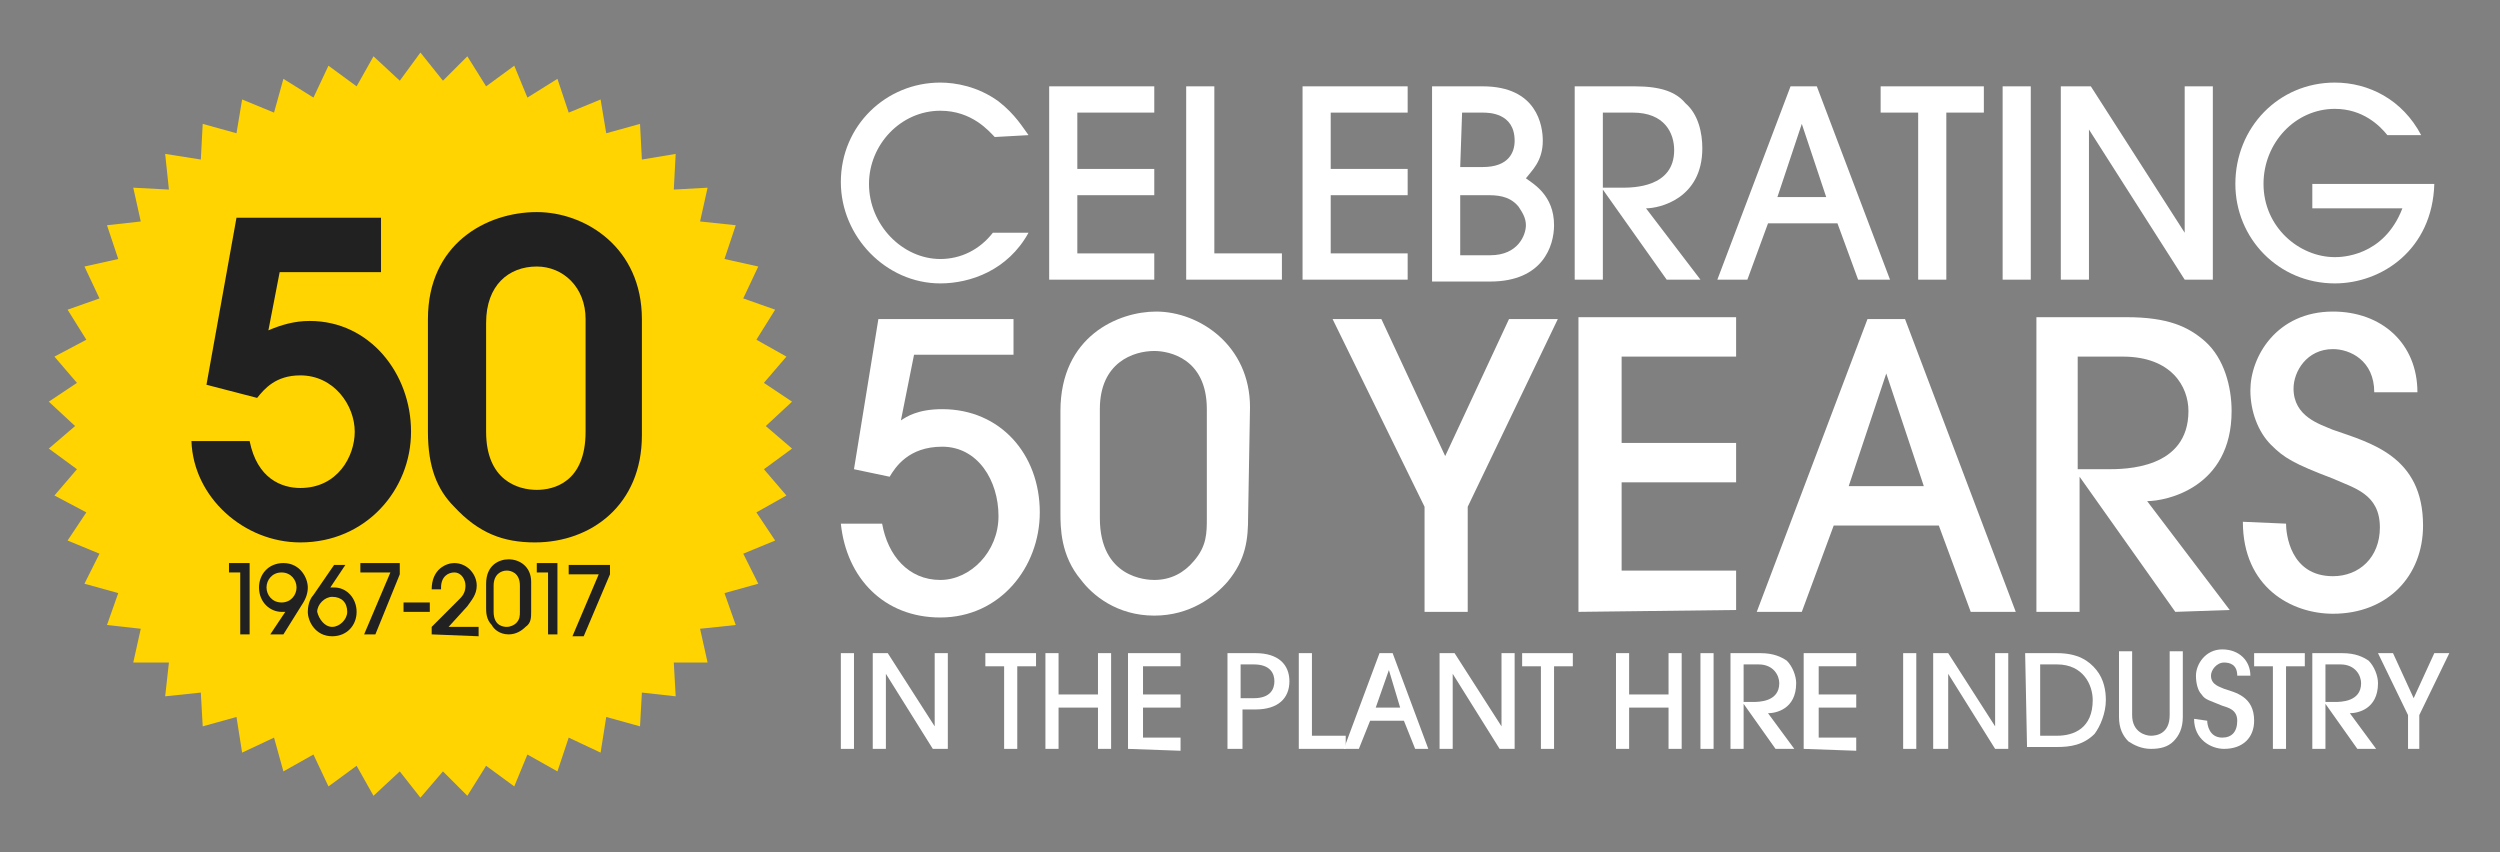 <?xml version="1.0" encoding="utf-8"?>
<!-- Generator: Adobe Illustrator 20.1.0, SVG Export Plug-In . SVG Version: 6.00 Build 0)  -->
<svg version="1.1" id="Layer_1" xmlns="http://www.w3.org/2000/svg" xmlns:xlink="http://www.w3.org/1999/xlink" x="0px" y="0px"
	 viewBox="0 0 133.2 45.4" style="enable-background:new 0 0 133.2 45.4;" xml:space="preserve">
<rect x="0" y="0" width="133.2" height="45.4" fill="#808080" stroke="none"/>
<style type="text/css">
	.st0{fill:#FFD400;}
	.st1{fill:#FFFFFF;}
	.st2{fill:#212121;}
</style>
<polygon class="st0" points="22.4,2.8 23.6,4.3 24.9,3 25.9,4.6 27.4,3.5 28.1,5.2 29.7,4.2 30.3,6 32,5.3 32.3,7.1 34.1,6.6 
	34.2,8.5 36,8.2 35.9,10.1 37.7,10 37.3,11.8 39.2,12 38.6,13.8 40.4,14.2 39.6,15.9 41.3,16.5 40.3,18.1 41.9,19 40.7,20.4 
	42.2,21.4 40.8,22.7 42.2,23.9 40.7,25 41.9,26.4 40.3,27.3 41.3,28.8 39.6,29.5 40.4,31.1 38.6,31.6 39.2,33.3 37.3,33.5 
	37.7,35.3 35.9,35.3 36,37.1 34.2,36.9 34.1,38.7 32.3,38.2 32,40.1 30.3,39.3 29.7,41.1 28.1,40.2 27.4,41.9 25.9,40.8 24.9,42.4 
	23.6,41.1 22.4,42.5 21.3,41.1 19.9,42.4 19,40.8 17.5,41.9 16.7,40.2 15.1,41.1 14.6,39.3 12.9,40.1 12.6,38.2 10.8,38.7 
	10.7,36.9 8.8,37.1 9,35.3 7.1,35.3 7.5,33.5 5.7,33.3 6.3,31.6 4.5,31.1 5.3,29.5 3.6,28.8 4.6,27.3 2.9,26.4 4.1,25 2.6,23.9 
	4,22.7 2.6,21.4 4.1,20.4 2.9,19 4.6,18.1 3.6,16.5 5.3,15.9 4.5,14.2 6.3,13.8 5.7,12 7.5,11.8 7.1,10 9,10.1 8.8,8.2 10.7,8.5 
	10.8,6.6 12.6,7.1 12.9,5.3 14.6,6 15.1,4.2 16.7,5.2 17.5,3.5 19,4.6 19.9,3 21.3,4.3 "/>
<g>
	<path class="st1" d="M53,7.3c-0.3-0.3-1.2-1.4-2.9-1.4c-2.1,0-3.8,1.8-3.8,3.9c0,2.2,1.8,4,3.8,4c1.1,0,2.1-0.5,2.8-1.4h1.9
		c-1.1,2-3.1,2.7-4.7,2.7c-2.9,0-5.3-2.5-5.3-5.4c0-3,2.4-5.3,5.3-5.3c0.8,0,2,0.2,3.1,1c0.9,0.7,1.3,1.4,1.6,1.8L53,7.3L53,7.3z"/>
	<path class="st1" d="M55.9,14.9V4.6h5.6V6h-4.1v3h4.1v1.4h-4.1v3.1h4.1v1.4H55.9z"/>
	<path class="st1" d="M63.2,14.9V4.6h1.5v8.9h3.6v1.4H63.2z"/>
	<path class="st1" d="M69.4,14.9V4.6H75V6h-4.1v3H75v1.4h-4.1v3.1H75v1.4H69.4z"/>
	<path class="st1" d="M76.3,4.6H79c2.9,0,3.2,2.1,3.2,2.9c0,1.1-0.6,1.6-0.9,2c0.4,0.3,1.5,0.9,1.5,2.5c0,1.1-0.6,3-3.4,3h-3.1
		C76.3,15,76.3,4.6,76.3,4.6z M77.8,8.9H79c1.4,0,1.7-0.8,1.7-1.4C80.7,6,79.3,6,79,6h-1.1L77.8,8.9L77.8,8.9z M77.8,13.6h1.6
		c1.5,0,1.9-1.1,1.9-1.6c0-0.4-0.2-0.7-0.4-1c-0.5-0.6-1.2-0.6-1.7-0.6h-1.4V13.6z"/>
	<path class="st1" d="M88.8,14.9l-3.4-4.8l0,0v4.8h-1.5V4.6h3.2c1.4,0,2.2,0.3,2.7,0.9c0.7,0.6,0.9,1.6,0.9,2.4c0,2.7-2.3,3.2-3,3.2
		l2.9,3.8C90.6,14.9,88.8,14.9,88.8,14.9z M85.4,10h1c0.6,0,2.8,0,2.8-2c0-0.9-0.5-2-2.2-2h-1.6V10z"/>
	<path class="st1" d="M99,14.9l-1.1-3h-3.7l-1.1,3h-1.6l3.9-10.3h1.4l3.9,10.3H99z M97.3,10.5L96,6.6l0,0l-1.3,3.9H97.3z"/>
	<path class="st1" d="M102.2,14.9V6h-2V4.6h5.5V6h-2v8.9H102.2z"/>
	<path class="st1" d="M106.7,14.9V4.6h1.5v10.3H106.7z"/>
	<path class="st1" d="M116.4,14.9l-5.1-8l0,0v8h-1.5V4.6h1.6l5,7.8l0,0V4.6h1.5v10.3H116.4z"/>
	<path class="st1" d="M127.2,7.2c-0.4-0.5-1.3-1.4-2.8-1.4c-2.1,0-3.8,1.8-3.8,4c0,2.3,1.9,3.9,3.8,3.9c0.3,0,2.6,0,3.6-2.6h-4.8
		V9.8h6.5c-0.1,3.5-2.8,5.3-5.3,5.3c-3,0-5.3-2.4-5.3-5.3c0-3,2.3-5.4,5.3-5.4c1.8,0,3.6,0.9,4.6,2.8H127.2z"/>
	<path class="st1" d="M54,16.9v2h-5.3L48,22.4c0.3-0.2,0.9-0.6,2.2-0.6c3.1,0,5.2,2.4,5.2,5.5c0,2.9-2.1,5.6-5.3,5.6
		c-3,0-5-2.1-5.3-5H47c0.3,1.7,1.4,3,3.1,3c1.6,0,3.1-1.5,3.1-3.4s-1.1-3.7-3-3.7c-1.8,0-2.5,1.1-2.8,1.6L45.5,25l1.3-8H54V16.9z"/>
	<path class="st1" d="M66.5,27.5c0,1.2-0.1,2.3-1.1,3.5c-0.7,0.8-2,1.8-3.9,1.8c-2,0-3.3-1.1-3.9-1.9c-1.1-1.3-1.1-2.8-1.1-3.6v-5.4
		c0-4,3.1-5.3,5.1-5.3c2.3,0,5,1.8,5,5.1L66.5,27.5L66.5,27.5z M64.3,21.8c0-2.7-2-3.1-2.8-3.1c-1.1,0-2.9,0.6-2.9,3.1v5.8
		c0,3.2,2.5,3.3,2.9,3.3c0.9,0,1.6-0.4,2.1-1c0.7-0.8,0.7-1.5,0.7-2.3V21.8z"/>
	<path class="st1" d="M75.9,32.6V27L71,17h2.6l3.4,7.3l3.4-7.3H83l-4.8,10v5.6H75.9z"/>
	<path class="st1" d="M84.1,32.6V16.9h8.4V19h-6.1v4.6h6.1v2.1h-6.1v4.7h6.1v2.1L84.1,32.6L84.1,32.6z"/>
	<path class="st1" d="M105,32.6l-1.7-4.6h-5.6L96,32.6h-2.4L99.5,17h2l5.9,15.6H105z M102.5,25.9l-2-6l0,0l-2,6H102.5z"/>
	<path class="st1" d="M115.9,32.6l-5.1-7.2l0,0v7.2h-2.3V16.9h4.8c2.2,0,3.3,0.5,4.2,1.3c1,0.9,1.4,2.4,1.4,3.7
		c0,4.1-3.5,4.8-4.5,4.8l4.4,5.8L115.9,32.6L115.9,32.6z M110.7,25h1.6c0.9,0,4.3,0,4.3-3.1c0-1.3-0.9-2.9-3.5-2.9h-2.4V25z"/>
	<path class="st1" d="M121.8,27.9c0,0.5,0.2,2.8,2.5,2.8c1.4,0,2.5-1,2.5-2.6c0-1.8-1.4-2.1-2.5-2.6c-2.1-0.8-2.6-1.1-3.3-1.8
		c-0.7-0.7-1.1-1.8-1.1-2.9c0-1.8,1.4-4.2,4.4-4.2c2.6,0,4.5,1.7,4.5,4.3h-2.3c0-1.7-1.3-2.3-2.2-2.3c-1.4,0-2.1,1.2-2.1,2.1
		c0,1.5,1.4,1.9,2.1,2.2c2,0.7,4.8,1.4,4.8,5.1c0,2.7-1.9,4.7-4.8,4.7c-2.2,0-4.8-1.4-4.8-4.9L121.8,27.9L121.8,27.9z"/>
	<path class="st1" d="M44.8,39.9v-5.1h0.7v5.1H44.8z"/>
	<path class="st1" d="M49.7,39.9l-2.5-4l0,0v4h-0.7v-5.1h0.8l2.5,3.9l0,0v-3.9h0.7v5.1H49.7z"/>
	<path class="st1" d="M53.5,39.9v-4.4h-1v-0.7h2.7v0.7h-1v4.4H53.5z"/>
	<path class="st1" d="M58.5,39.9v-2.2h-2.1v2.2h-0.7v-5.1h0.7V37h2.1v-2.2h0.7v5.1C59.2,39.9,58.5,39.9,58.5,39.9z"/>
	<path class="st1" d="M60.1,39.9v-5.1h2.8v0.7h-2V37h2v0.7h-2v1.6h2V40L60.1,39.9L60.1,39.9z"/>
	<path class="st1" d="M66.1,39.9h-0.7v-5.1h1.5c1.2,0,1.8,0.6,1.8,1.5s-0.6,1.5-1.8,1.5h-0.7v2.1H66.1z M66.1,37.2h0.7
		c0.9,0,1.1-0.5,1.1-0.9s-0.2-0.9-1.1-0.9h-0.7V37.2z"/>
	<path class="st1" d="M69.2,39.9v-5.1h0.7v4.4h1.8v0.7C71.7,39.9,69.2,39.9,69.2,39.9z"/>
	<path class="st1" d="M75.4,39.9l-0.6-1.5H73l-0.6,1.5h-0.8l1.9-5.1h0.7l1.9,5.1H75.4z M74.6,37.7l-0.6-2l0,0l-0.7,2H74.6z"/>
	<path class="st1" d="M79.9,39.9l-2.5-4l0,0v4h-0.7v-5.1h0.8l2.5,3.9l0,0v-3.9h0.7v5.1H79.9z"/>
	<path class="st1" d="M82.1,39.9v-4.4h-1v-0.7h2.7v0.7h-1v4.4H82.1z"/>
	<path class="st1" d="M88.9,39.9v-2.2h-2.1v2.2h-0.7v-5.1h0.7V37h2.1v-2.2h0.7v5.1C89.6,39.9,88.9,39.9,88.9,39.9z"/>
	<path class="st1" d="M90.6,39.9v-5.1h0.7v5.1H90.6z"/>
	<path class="st1" d="M94.6,39.9l-1.7-2.4l0,0v2.4h-0.7v-5.1h1.6c0.7,0,1.1,0.2,1.4,0.4c0.3,0.3,0.5,0.8,0.5,1.2
		c0,1.4-1.1,1.6-1.5,1.6l1.4,1.9C95.6,39.9,94.6,39.9,94.6,39.9z M92.9,37.4h0.5c0.3,0,1.4,0,1.4-1c0-0.4-0.3-1-1.1-1h-0.8V37.4z"/>
	<path class="st1" d="M96.1,39.9v-5.1h2.8v0.7h-2V37h2v0.7h-2v1.6h2V40L96.1,39.9L96.1,39.9z"/>
	<path class="st1" d="M101.4,39.9v-5.1h0.7v5.1H101.4z"/>
	<path class="st1" d="M106.3,39.9l-2.5-4l0,0v4H103v-5.1h0.8l2.5,3.9l0,0v-3.9h0.7v5.1H106.3z"/>
	<path class="st1" d="M107.9,34.8h1.7c1.1,0,1.7,0.4,2.1,0.9s0.5,1.1,0.5,1.6c0,0.7-0.3,1.4-0.6,1.8c-0.6,0.6-1.3,0.7-2,0.7H108
		L107.9,34.8L107.9,34.8z M108.7,39.2h0.9c0.9,0,1.9-0.4,1.9-1.9c0-0.8-0.5-1.9-1.9-1.9h-0.9V39.2z"/>
	<path class="st1" d="M116.3,38.2c0,0.6-0.2,1-0.5,1.3s-0.7,0.4-1.2,0.4s-0.9-0.2-1.2-0.4c-0.3-0.3-0.5-0.7-0.5-1.3v-3.5h0.7v3.4
		c0,0.9,0.7,1.1,1,1.1s1-0.1,1-1.1v-3.4h0.7V38.2z"/>
	<path class="st1" d="M117.6,38.4c0,0.2,0.1,0.9,0.8,0.9c0.5,0,0.8-0.3,0.8-0.9c0-0.6-0.5-0.7-0.8-0.8c-0.7-0.3-0.9-0.3-1.1-0.6
		c-0.2-0.2-0.3-0.6-0.3-1c0-0.6,0.5-1.4,1.4-1.4s1.5,0.6,1.5,1.4h-0.7c0-0.6-0.4-0.7-0.7-0.7c-0.4,0-0.7,0.4-0.7,0.7
		c0,0.5,0.5,0.6,0.7,0.7c0.6,0.2,1.6,0.4,1.6,1.7c0,0.9-0.6,1.5-1.6,1.5c-0.7,0-1.6-0.5-1.6-1.6L117.6,38.4L117.6,38.4z"/>
	<path class="st1" d="M121.1,39.9v-4.4h-1v-0.7h2.7v0.7h-1v4.4H121.1z"/>
	<path class="st1" d="M125.6,39.9l-1.7-2.4l0,0v2.4h-0.7v-5.1h1.6c0.7,0,1.1,0.2,1.4,0.4c0.3,0.3,0.5,0.8,0.5,1.2
		c0,1.4-1.1,1.6-1.5,1.6l1.4,1.9C126.6,39.9,125.6,39.9,125.6,39.9z M123.9,37.4h0.5c0.3,0,1.4,0,1.4-1c0-0.4-0.3-1-1.1-1h-0.8V37.4
		z"/>
	<path class="st1" d="M128.3,39.9v-1.8l-1.6-3.3h0.8l1.1,2.4l1.1-2.4h0.8l-1.6,3.3v1.8H128.3z"/>
</g>
<g>
	<path class="st2" d="M12.6,11.6h7.7v2.9h-5.4l-0.6,3.1c0.7-0.3,1.4-0.5,2.2-0.5c3.2,0,5.4,2.8,5.4,5.9s-2.4,5.9-5.9,5.9
		c-3,0-5.7-2.4-5.8-5.4h3.1c0.4,2,1.7,2.5,2.7,2.5c2,0,2.9-1.7,2.9-3c0-1.4-1.1-3-2.9-3c-1.3,0-1.9,0.7-2.3,1.2L11,20.5L12.6,11.6z"
		/>
	<path class="st2" d="M34.2,23.2c0,3.7-2.7,5.7-5.7,5.7c-1.7,0-3-0.5-4.3-1.9c-0.9-0.9-1.4-2.1-1.4-4v-6c0-4,3.1-5.7,5.8-5.7
		c2.6,0,5.6,1.9,5.6,5.7V23.2z M31.2,17c0-1.7-1.2-2.8-2.6-2.8c-1.5,0-2.7,1-2.7,3V23c0,2.6,1.7,3.1,2.7,3.1c0.9,0,2.6-0.4,2.6-3.1
		V17z"/>
</g>
<g>
	<path class="st2" d="M13.3,33.8h-0.5v-3.3h-0.6V30h1.1V33.8z"/>
	<path class="st2" d="M14.4,33.8l0.8-1.2c-0.1,0-0.1,0-0.2,0c-0.6,0-1.2-0.5-1.2-1.3c0-0.7,0.5-1.3,1.3-1.3c0.9,0,1.3,0.8,1.3,1.3
		c0,0.3-0.1,0.6-0.3,0.9l-1,1.6H14.4z M15,30.5c-0.5,0-0.8,0.4-0.8,0.8s0.3,0.8,0.8,0.8s0.8-0.4,0.8-0.8S15.5,30.5,15,30.5z"/>
	<path class="st2" d="M18.4,30.1l-0.8,1.2c0.1,0,0.1,0,0.2,0c0.7,0,1.2,0.6,1.2,1.3s-0.5,1.3-1.3,1.3c-0.9,0-1.3-0.8-1.3-1.3
		s0.2-0.8,0.3-0.9l1.1-1.6C17.8,30.1,18.4,30.1,18.4,30.1z M17.7,33.4c0.4,0,0.8-0.4,0.8-0.8c0-0.5-0.3-0.8-0.8-0.8
		c-0.4,0-0.8,0.4-0.8,0.8C17,33,17.3,33.4,17.7,33.4z"/>
	<path class="st2" d="M21.3,30.1v0.5L20,33.8h-0.6l1.4-3.3h-1.6V30h2.1V30.1z"/>
	<path class="st2" d="M21.5,32.6v-0.5h1.4v0.5H21.5z"/>
	<path class="st2" d="M23,33.8v-0.4l1.5-1.5c0.2-0.2,0.3-0.4,0.3-0.7c0-0.3-0.2-0.7-0.6-0.7c-0.3,0-0.7,0.2-0.7,0.8v0.1H23
		c0-1.1,0.8-1.4,1.2-1.4c0.7,0,1.2,0.6,1.2,1.2c0,0.5-0.3,0.8-0.5,1.1l-1,1.1h1.6v0.5L23,33.8L23,33.8z"/>
	<path class="st2" d="M28.3,32.6c0,0.3,0,0.6-0.3,0.8c-0.2,0.2-0.5,0.4-0.9,0.4c-0.5,0-0.8-0.3-0.9-0.5c-0.3-0.3-0.3-0.7-0.3-0.9
		v-1.3c0-1,0.7-1.3,1.2-1.3c0.6,0,1.2,0.4,1.2,1.2C28.3,31,28.3,32.6,28.3,32.6z M27.7,31.2c0-0.7-0.5-0.8-0.7-0.8
		c-0.3,0-0.7,0.2-0.7,0.8v1.4c0,0.8,0.6,0.8,0.7,0.8c0.2,0,0.4-0.1,0.5-0.2c0.2-0.2,0.2-0.4,0.2-0.6V31.2z"/>
	<path class="st2" d="M29.7,33.8h-0.5v-3.3h-0.6V30h1.1V33.8z"/>
	<path class="st2" d="M32.5,30.1v0.5l-1.4,3.3h-0.6l1.4-3.3h-1.6v-0.5C30.3,30.1,32.5,30.1,32.5,30.1z"/>
</g>
</svg>
